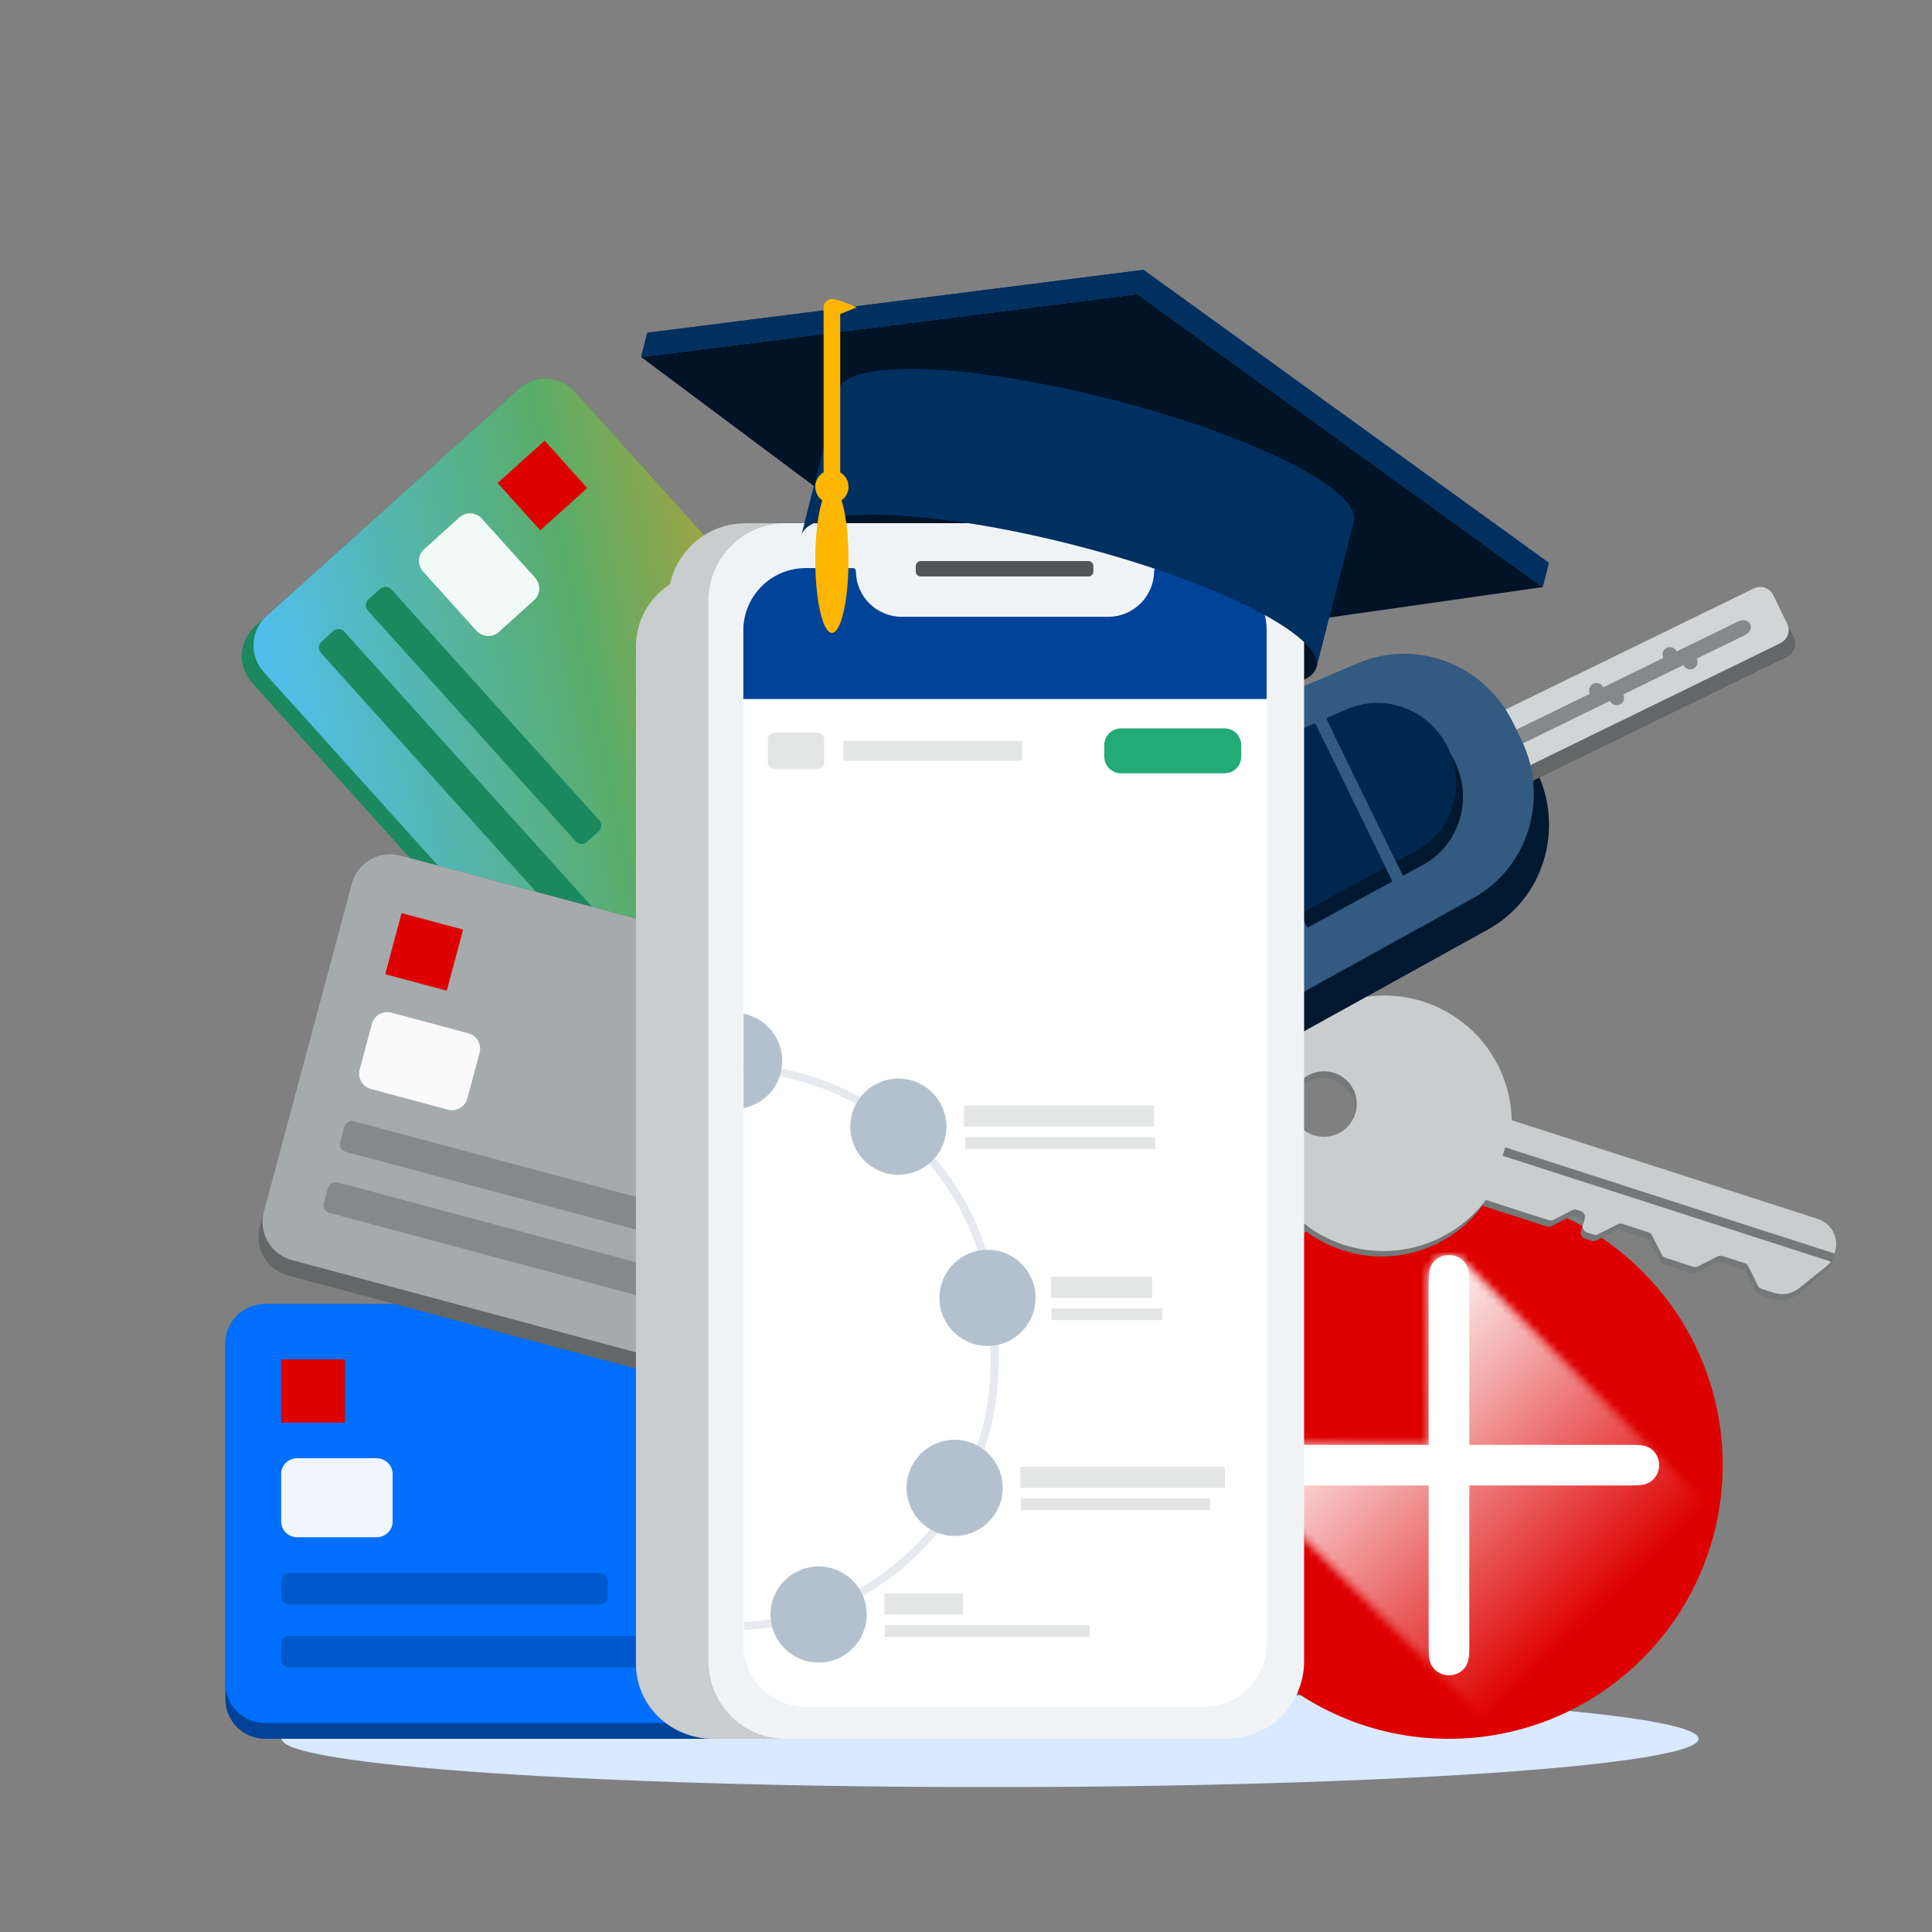 <?xml version="1.0" encoding="UTF-8"?>
<svg xmlns="http://www.w3.org/2000/svg" width="240" height="240" viewBox="0 0 240 240" fill="none">
  <rect x="0" y="0" width="240" height="240" fill="#808080" stroke="none"/>
  <path fill-rule="evenodd" clip-rule="evenodd" d="M211 216C211 219.309 171.599 222 123 222C74.401 222 35 219.309 35 216C35 212.691 74.401 210 123 210C171.599 210 211 212.691 211 216Z" fill="#D9E9FF"></path>
  <path d="M180.169 148C161.392 147.907 146.094 163.057 146 181.834C145.907 200.612 161.057 215.91 179.83 216.004C182.024 216.017 184.173 215.812 186.255 215.423C200.006 212.863 210.854 202.029 213.414 188.255C213.78 186.28 213.986 184.251 213.999 182.174C214.093 163.396 198.948 148.099 180.169 148.005" fill="#DE0000"></path>
  <path d="M205.02 179.927C204.462 179.592 203.979 179.485 202.572 179.485H182.521V159.438C182.521 158.031 182.409 157.548 182.074 156.99C181.627 156.32 180.885 155.913 179.996 155.913C179.107 155.913 178.366 156.32 177.919 156.99C177.584 157.544 177.472 158.026 177.472 159.438V179.485H157.425C156.014 179.485 155.536 179.597 154.977 179.927C154.307 180.374 153.9 181.116 153.9 182.005C153.9 182.894 154.307 183.635 154.977 184.082C155.531 184.417 156.014 184.529 157.425 184.529H177.472V204.576C177.472 205.988 177.584 206.465 177.919 207.024C178.366 207.69 179.107 208.101 179.996 208.101C180.885 208.101 181.627 207.694 182.074 207.024C182.409 206.465 182.521 205.988 182.521 204.576V184.529H202.572C203.979 184.529 204.462 184.417 205.02 184.082C205.686 183.635 206.097 182.894 206.097 182.005C206.097 181.116 205.69 180.374 205.02 179.927Z" fill="white"></path>
  <mask id="mask0_1374_2318" style="mask-type:luminance" maskUnits="userSpaceOnUse" x="153" y="155" width="61" height="61">
    <path d="M177.927 156.986C177.592 157.54 177.48 158.022 177.48 159.434V179.48H157.434C156.026 179.48 155.544 179.592 154.985 179.923C154.315 180.369 153.909 181.111 153.909 182C153.909 182.711 154.168 183.327 154.615 183.774C154.726 183.886 185.446 214.606 186.259 215.419C200.011 212.859 210.863 202.025 213.419 188.251C212.32 187.152 181.801 156.637 181.725 156.561C181.282 156.146 180.684 155.904 180.004 155.904C179.115 155.904 178.37 156.311 177.927 156.981" fill="white"></path>
  </mask>
  <g mask="url(#mask0_1374_2318)">
    <path d="M184.389 126.153L124.157 184.931L182.935 245.162L243.166 186.385L184.389 126.153Z" fill="url(#paint0_linear_1374_2318)"></path>
  </g>
  <path fill-rule="evenodd" clip-rule="evenodd" d="M191.636 72.933L129.74 81.752L79.641 44.35L141.281 36.536L191.636 72.933Z" fill="#001327"></path>
  <path d="M80.411 41.335L142.05 33.521L192.405 69.919L191.636 72.933L141.281 36.536L79.641 44.35L80.411 41.335Z" fill="#003060"></path>
  <path d="M168.15 64.799C169.142 60.914 155.619 54.109 137.947 49.598C120.275 45.088 105.145 44.581 104.153 48.465L99.537 66.552L163.534 82.885L168.15 64.799Z" fill="#003060"></path>
  <ellipse cx="131.535" cy="74.719" rx="33.024" ry="7.259" transform="rotate(14.318 131.535 74.719)" fill="#001327"></ellipse>
  <path fill-rule="evenodd" clip-rule="evenodd" d="M187.206 139.833L225.579 152.206C227.315 152.767 228.264 154.63 227.696 156.364L227.533 156.855C227.385 157.32 227.098 157.732 226.713 158.038L223.238 160.82C222.369 161.52 221.207 161.734 220.146 161.391L218.589 160.889C218.379 160.818 218.209 160.67 218.113 160.473C217.673 159.543 216.849 157.824 216.716 157.781L213.718 156.812C213.518 156.747 213.299 156.765 213.113 156.861L210.694 158.095C210.507 158.191 210.289 158.209 210.088 158.144L206.662 157.038C206.461 156.974 206.294 156.83 206.199 156.644L204.975 154.243C204.88 154.057 204.713 153.913 204.512 153.849L201.315 152.815C201.114 152.751 200.896 152.769 200.709 152.864L198.299 154.093C198.113 154.189 197.894 154.207 197.694 154.142L196.907 153.887C196.487 153.757 196.257 153.306 196.397 152.889L196.617 152.215C196.752 151.8 196.525 151.355 196.107 151.217L195.664 151.076C195.463 151.011 195.245 151.029 195.058 151.125L192.741 152.307C192.555 152.402 192.336 152.42 192.136 152.355L184.153 149.78C180.264 155.052 173.306 157.467 166.71 155.282C158.432 152.535 153.861 143.583 156.496 135.28C159.132 126.977 167.981 122.476 176.257 125.218L176.259 125.223C182.753 127.374 186.965 133.349 187.206 139.833ZM160.629 136.627C160.006 138.767 161.214 141.111 163.322 141.866C165.43 142.621 167.645 141.504 168.269 139.365C168.892 137.225 167.684 134.881 165.576 134.126C163.469 133.371 161.253 134.488 160.629 136.627Z" fill="#747878"></path>
  <path fill-rule="evenodd" clip-rule="evenodd" d="M225.833 151.423L187.791 139.156C187.654 132.6 183.425 126.563 176.823 124.434C168.476 121.745 159.5 126.32 156.773 134.663C154.051 143.004 158.605 151.947 166.956 154.641C173.584 156.776 180.607 154.332 184.585 149.058L192.385 151.574C192.585 151.639 192.804 151.621 192.99 151.525L195.307 150.344C195.493 150.248 195.712 150.23 195.913 150.295L196.351 150.438C196.766 150.572 196.996 151.022 196.861 151.436L196.641 152.111C196.502 152.528 196.732 152.978 197.151 153.109L197.938 153.364C198.138 153.429 198.357 153.41 198.543 153.315L200.954 152.086C201.14 151.99 201.359 151.972 201.559 152.037L204.754 153.066C204.954 153.13 205.122 153.274 205.217 153.46L206.441 155.861C206.536 156.047 206.703 156.191 206.903 156.255L210.33 157.361C210.53 157.426 210.749 157.408 210.935 157.312L213.355 156.078C213.541 155.982 213.76 155.964 213.96 156.029L216.955 156.993C217.088 157.036 217.912 158.755 218.352 159.685C218.448 159.882 218.618 160.031 218.828 160.102L220.385 160.603C221.444 160.942 222.608 160.733 223.477 160.033L226.953 157.251C227.144 157.099 227.31 156.92 227.448 156.723L186.652 143.569L186.994 142.53L227.889 155.716L227.936 155.577C228.503 153.842 227.554 151.98 225.818 151.419L225.833 151.423ZM163.202 141.021C161.058 140.329 159.89 138.034 160.589 135.899C161.289 133.757 163.593 132.583 165.729 133.273C167.873 133.966 169.041 136.261 168.343 138.396C167.642 140.538 165.339 141.711 163.202 141.021Z" fill="#C9CDCD"></path>
  <path d="M170.624 86.228C177.864 83.15 186.316 86.413 189.846 93.649L190.861 95.73C194.39 102.966 191.758 111.636 184.874 115.445L158.187 130.216C150.793 134.308 141.415 131.222 137.624 123.449L135.227 118.534C131.436 110.762 134.778 101.472 142.554 98.165L170.624 86.228Z" fill="#001830"></path>
  <path d="M218.659 74.813C219.575 74.366 220.684 74.756 221.137 75.683L222.812 79.118C223.264 80.045 222.888 81.159 221.972 81.606L178 103.052C177.083 103.499 175.974 103.11 175.522 102.183L173.846 98.748C173.394 97.821 173.77 96.707 174.687 96.26L218.659 74.813Z" fill="#636767"></path>
  <path d="M217.83 73.115C218.747 72.668 219.835 73.013 220.26 73.886L222.032 77.518C222.458 78.391 222.06 79.461 221.143 79.908L177.172 101.354C176.255 101.801 175.167 101.456 174.742 100.583L172.97 96.951C172.544 96.078 172.942 95.008 173.859 94.562L217.83 73.115Z" fill="#D2D5D5"></path>
  <path d="M215.95 77.185C216.529 76.903 217.184 77.054 217.413 77.523C217.642 77.992 217.358 78.601 216.778 78.884L175.319 99.105C174.74 99.387 174.085 99.236 173.856 98.767C173.627 98.298 173.912 97.689 174.491 97.406L215.95 77.185Z" fill="#84898A"></path>
  <path d="M210.36 83.065C209.901 83.289 209.345 83.09 209.116 82.621C208.887 82.152 209.073 81.591 209.531 81.367C209.99 81.144 210.546 81.343 210.775 81.811C211.004 82.28 210.818 82.842 210.36 83.065Z" fill="#84898A"></path>
  <path d="M201.233 87.516C200.775 87.74 200.218 87.541 199.99 87.072C199.761 86.603 199.947 86.042 200.405 85.818C200.863 85.595 201.42 85.794 201.649 86.263C201.878 86.732 201.692 87.293 201.233 87.516Z" fill="#84898A"></path>
  <path d="M207.872 82.176C207.414 82.4 206.857 82.201 206.628 81.732C206.4 81.263 206.586 80.702 207.044 80.478C207.502 80.255 208.059 80.454 208.288 80.923C208.516 81.392 208.33 81.953 207.872 82.176Z" fill="#84898A"></path>
  <path d="M198.746 86.627C198.288 86.851 197.731 86.652 197.502 86.183C197.273 85.714 197.459 85.153 197.918 84.929C198.376 84.706 198.933 84.905 199.161 85.374C199.39 85.843 199.204 86.404 198.746 86.627Z" fill="#84898A"></path>
  <path d="M168.739 82.363C175.979 79.285 184.432 82.548 187.961 89.784L188.976 91.865C192.505 99.101 189.873 107.771 182.989 111.581L156.302 126.351C148.908 130.443 139.53 127.357 135.739 119.585L133.342 114.669C129.551 106.897 132.893 97.607 140.67 94.3L168.739 82.363Z" fill="#335A80"></path>
  <path d="M180.723 94.619C178.423 89.905 172.903 87.798 168.203 89.84L165.594 90.974L174.28 108.784L176.78 107.427C181.283 104.98 183.022 99.333 180.723 94.619Z" fill="#001830"></path>
  <path d="M172.961 109.501L164.217 91.572L153.2 96.359L162.406 115.235L172.961 109.501Z" fill="#001830"></path>
  <path d="M161.087 115.952L151.823 96.958L147.453 98.857C141.953 101.247 139.609 107.842 142.299 113.359C144.99 118.876 151.63 121.089 156.9 118.226L161.087 115.952Z" fill="#001830"></path>
  <path d="M179.872 92.874C177.572 88.16 172.052 86.053 167.351 88.096L164.743 89.23L173.429 107.04L175.929 105.682C180.432 103.236 182.171 97.589 179.872 92.874Z" fill="#00274D"></path>
  <path d="M172.11 107.757L163.366 89.828L152.349 94.615L161.555 113.491L172.11 107.757Z" fill="#00274D"></path>
  <path d="M160.236 114.207L150.972 95.214L146.602 97.112C141.101 99.503 138.757 106.098 141.448 111.615C144.139 117.131 150.779 119.345 156.049 116.482L160.236 114.207Z" fill="#00274D"></path>
  <path d="M64.479 48.285C66.493 46.471 69.608 46.646 71.436 48.675L126.383 109.688C128.211 111.718 128.06 114.834 126.045 116.649L93.215 146.215C91.2 148.029 88.085 147.855 86.257 145.825L31.31 84.812C29.482 82.782 29.633 79.666 31.648 77.852L64.479 48.285Z" fill="#1B885F"></path>
  <path d="M64.479 48.285C66.493 46.471 69.608 46.646 71.436 48.675L126.383 109.688C128.211 111.718 128.06 114.834 126.045 116.649L94.674 144.901C92.659 146.715 89.544 146.541 87.716 144.511L32.769 83.498C30.941 81.468 31.093 78.352 33.107 76.538L64.479 48.285Z" fill="url(#paint1_linear_1374_2318)"></path>
  <path fill-rule="evenodd" clip-rule="evenodd" d="M61.817 60.001L67.113 65.882L72.95 60.626L67.654 54.745L61.817 60.001Z" fill="#DE0000"></path>
  <path d="M47.226 73.142C47.629 72.779 48.252 72.814 48.617 73.22L74.436 101.888C74.801 102.294 74.771 102.918 74.368 103.281L72.909 104.595C72.506 104.958 71.883 104.923 71.517 104.517L45.699 75.848C45.333 75.442 45.364 74.819 45.767 74.456L47.226 73.142Z" fill="#1B885F"></path>
  <path d="M41.389 78.398C41.792 78.035 42.415 78.07 42.781 78.476L89.783 130.668C90.149 131.074 90.118 131.697 89.716 132.06L88.256 133.374C87.853 133.737 87.231 133.702 86.865 133.296L39.862 81.104C39.497 80.698 39.527 80.075 39.93 79.712L41.389 78.398Z" fill="#1B885F"></path>
  <path d="M57.075 64.272C57.881 63.546 59.127 63.616 59.858 64.428L66.478 71.779C67.209 72.591 67.149 73.838 66.343 74.563L61.965 78.505C61.16 79.231 59.914 79.161 59.182 78.349L52.562 70.998C51.831 70.186 51.892 68.94 52.697 68.214L57.075 64.272Z" fill="#F2FAF7"></path>
  <path d="M28 166.909C28 164.198 30.215 162 32.946 162L115.054 162C117.785 162 120 164.198 120 166.909V211.091C120 213.802 117.785 216 115.054 216H32.946C30.215 216 28 213.802 28 211.091L28 166.909Z" fill="#004399"></path>
  <path d="M28 166.909C28 164.198 30.215 162 32.946 162L115.054 162C117.785 162 120 164.198 120 166.909V209.127C120 211.838 117.785 214.036 115.054 214.036H32.946C30.215 214.036 28 211.838 28 209.127L28 166.909Z" fill="#006FFF"></path>
  <path fill-rule="evenodd" clip-rule="evenodd" d="M34.925 176.727L42.839 176.727L42.839 168.873L34.925 168.873L34.925 176.727Z" fill="#DE0000"></path>
  <path d="M34.925 196.364C34.925 195.821 35.368 195.382 35.914 195.382L74.495 195.382C75.041 195.382 75.484 195.821 75.484 196.364L75.484 198.327C75.484 198.87 75.041 199.309 74.495 199.309L35.914 199.309C35.368 199.309 34.925 198.87 34.925 198.327L34.925 196.364Z" fill="#0059CC"></path>
  <path d="M34.925 204.218C34.925 203.676 35.368 203.236 35.914 203.236L106.151 203.236C106.697 203.236 107.14 203.676 107.14 204.218L107.14 206.182C107.14 206.724 106.697 207.164 106.151 207.164L35.914 207.164C35.368 207.164 34.925 206.724 34.925 206.182L34.925 204.218Z" fill="#0059CC"></path>
  <path d="M34.925 183.109C34.925 182.025 35.811 181.146 36.903 181.146L46.796 181.146C47.889 181.146 48.774 182.025 48.774 183.109L48.774 189C48.774 190.085 47.889 190.964 46.796 190.964L36.903 190.964C35.811 190.964 34.925 190.085 34.925 189L34.925 183.109Z" fill="#F0F6FF"></path>
  <path d="M43.706 109.742C44.407 107.123 47.115 105.573 49.754 106.28L129.064 127.531C131.702 128.238 133.272 130.934 132.571 133.553L121.136 176.23C120.434 178.848 117.726 180.398 115.087 179.691L35.778 158.44C33.139 157.733 31.569 155.037 32.27 152.418L43.706 109.742Z" fill="#636767"></path>
  <path d="M43.706 109.742C44.407 107.123 47.115 105.573 49.754 106.28L129.064 127.531C131.702 128.238 133.272 130.934 132.571 133.553L121.644 174.333C120.942 176.952 118.234 178.501 115.596 177.794L36.286 156.543C33.647 155.836 32.077 153.14 32.779 150.521L43.706 109.742Z" fill="#A5ABAC"></path>
  <path fill-rule="evenodd" clip-rule="evenodd" d="M47.853 121.018L55.498 123.066L57.53 115.479L49.886 113.431L47.853 121.018Z" fill="#DE0000"></path>
  <path d="M42.771 139.985C42.911 139.461 43.453 139.151 43.981 139.293L81.247 149.278C81.774 149.419 82.088 149.959 81.948 150.482L81.44 152.379C81.299 152.903 80.758 153.213 80.23 153.072L42.964 143.086C42.436 142.945 42.122 142.405 42.263 141.882L42.771 139.985Z" fill="#84898A"></path>
  <path d="M40.738 147.572C40.878 147.048 41.42 146.738 41.948 146.88L109.791 165.058C110.319 165.2 110.633 165.739 110.492 166.263L109.984 168.159C109.844 168.683 109.302 168.993 108.775 168.852L40.931 150.673C40.404 150.532 40.09 149.992 40.23 149.469L40.738 147.572Z" fill="#84898A"></path>
  <path d="M46.202 127.182C46.482 126.135 47.565 125.515 48.621 125.797L58.176 128.358C59.232 128.641 59.86 129.719 59.579 130.767L58.054 136.457C57.774 137.504 56.691 138.124 55.635 137.841L46.08 135.281C45.024 134.998 44.396 133.92 44.677 132.872L46.202 127.182Z" fill="#FAFAFA"></path>
  <path fill-rule="evenodd" clip-rule="evenodd" d="M143.402 216H88.598C83.297 216 79 211.853 79 206.738V80.262C79 75.146 83.297 71 88.598 71H143.402C148.702 71 153 75.147 153 80.262L153 206.738C153 211.853 148.702 216 143.402 216Z" fill="#C9CDCD" style="mix-blend-mode:multiply"></path>
  <path fill-rule="evenodd" clip-rule="evenodd" d="M147.402 216H92.598C87.297 216 83 211.682 83 206.355V74.645C83 69.318 87.297 65 92.598 65H147.402C152.702 65 157 69.318 157 74.645L157 206.355C157 211.682 152.702 216 147.402 216Z" fill="#C9CDCD"></path>
  <path fill-rule="evenodd" clip-rule="evenodd" d="M152.402 216H97.598C92.297 216 88 211.682 88 206.355V74.645C88 69.318 92.297 65 97.598 65H152.402C157.703 65 162 69.318 162 74.645V206.355C162 211.682 157.703 216 152.402 216Z" fill="#F0F3F6"></path>
  <path fill-rule="evenodd" clip-rule="evenodd" d="M135.201 71.612H114.38C114.036 71.612 113.757 71.333 113.757 70.989V70.315C113.757 69.972 114.036 69.693 114.38 69.693H135.201C135.545 69.693 135.824 69.972 135.824 70.315V70.989C135.824 71.333 135.545 71.612 135.201 71.612Z" fill="#535556"></path>
  <path fill-rule="evenodd" clip-rule="evenodd" d="M149.602 70.569H143.713C143.52 70.569 143.364 70.725 143.364 70.918C143.364 74.067 140.813 76.62 137.666 76.62H112.022C108.875 76.62 106.323 74.067 106.323 70.918C106.323 70.725 106.167 70.569 105.974 70.569H100.085C95.807 70.569 92.339 74.039 92.339 78.32V204.265C92.339 208.546 95.807 212.016 100.085 212.016H149.602C153.881 212.016 157.349 208.546 157.349 204.265V78.32C157.349 74.039 153.881 70.569 149.602 70.569Z" fill="white"></path>
  <path fill-rule="evenodd" clip-rule="evenodd" d="M123.044 165.358C123.044 148.068 109.411 133.962 92.309 133.204L92.353 132.205C109.988 132.987 124.044 147.53 124.044 165.358V169.334C124.044 187.124 110.047 201.644 92.464 202.481L92.416 201.482C109.469 200.67 123.044 186.588 123.044 169.334V165.358Z" fill="#E6EAEF"></path>
  <path fill-rule="evenodd" clip-rule="evenodd" d="M149.602 70.569H143.713C143.52 70.569 143.364 70.725 143.364 70.918C143.364 74.067 140.813 76.62 137.666 76.62H112.022C108.875 76.62 106.323 74.067 106.323 70.918C106.323 70.725 106.167 70.569 105.974 70.569H100.085C95.807 70.569 92.339 74.039 92.339 78.32V86.836H157.349V78.32C157.349 74.039 153.881 70.569 149.602 70.569Z" fill="#004399"></path>
  <path fill-rule="evenodd" clip-rule="evenodd" d="M128.644 161.226C128.644 164.525 125.97 167.199 122.671 167.199C119.372 167.199 116.698 164.525 116.698 161.226C116.698 157.928 119.372 155.253 122.671 155.253C125.97 155.253 128.644 157.928 128.644 161.226Z" fill="#B3C1CF"></path>
  <path fill-rule="evenodd" clip-rule="evenodd" d="M117.572 139.956C117.572 143.255 114.897 145.929 111.598 145.929C108.3 145.929 105.625 143.255 105.625 139.956C105.625 136.657 108.3 133.983 111.598 133.983C114.897 133.983 117.572 136.657 117.572 139.956Z" fill="#B3C1CF"></path>
  <path fill-rule="evenodd" clip-rule="evenodd" d="M124.564 184.827C124.564 188.126 121.89 190.8 118.591 190.8C115.292 190.8 112.618 188.126 112.618 184.827C112.618 181.528 115.292 178.854 118.591 178.854C121.89 178.854 124.564 181.528 124.564 184.827Z" fill="#B3C1CF"></path>
  <path fill-rule="evenodd" clip-rule="evenodd" d="M107.665 200.561C107.665 203.86 104.99 206.534 101.692 206.534C98.392 206.534 95.718 203.86 95.718 200.561C95.718 197.262 98.392 194.587 101.692 194.587C104.99 194.587 107.665 197.262 107.665 200.561Z" fill="#B3C1CF"></path>
  <path fill-rule="evenodd" clip-rule="evenodd" d="M97.175 131.797C97.175 128.897 95.108 126.481 92.367 125.939V137.654C95.108 137.112 97.175 134.696 97.175 131.797Z" fill="#B3C1CF"></path>
  <path fill-rule="evenodd" clip-rule="evenodd" d="M119.756 139.956H143.358V137.334H119.756V139.956Z" fill="#E4E6E6"></path>
  <path fill-rule="evenodd" clip-rule="evenodd" d="M119.902 142.723H143.504V141.266H119.902V142.723Z" fill="#E4E6E6"></path>
  <path fill-rule="evenodd" clip-rule="evenodd" d="M130.538 161.226H143.134V158.604H130.538V161.226Z" fill="#E4E6E6"></path>
  <path fill-rule="evenodd" clip-rule="evenodd" d="M130.616 163.995H144.378V162.538H130.616V163.995Z" fill="#E4E6E6"></path>
  <path fill-rule="evenodd" clip-rule="evenodd" d="M126.75 184.827H152.159V182.205H126.75V184.827Z" fill="#E4E6E6"></path>
  <path fill-rule="evenodd" clip-rule="evenodd" d="M126.819 187.594H150.336V186.137H126.819V187.594Z" fill="#E4E6E6"></path>
  <path fill-rule="evenodd" clip-rule="evenodd" d="M109.85 200.561H119.611V197.938H109.85V200.561Z" fill="#E4E6E6"></path>
  <path fill-rule="evenodd" clip-rule="evenodd" d="M109.928 203.33H135.346V201.873H109.928V203.33Z" fill="#E4E6E6"></path>
  <path fill-rule="evenodd" clip-rule="evenodd" d="M139.265 90.48C138.113 90.48 137.179 91.414 137.179 92.567V93.981C137.179 95.132 138.113 96.066 139.265 96.066H152.105C153.257 96.066 154.191 95.132 154.191 93.981V92.567C154.191 91.414 153.257 90.48 152.105 90.48H139.265Z" fill="#22AA77"></path>
  <path fill-rule="evenodd" clip-rule="evenodd" d="M104.765 94.508H126.974V92.04H104.765V94.508Z" fill="#E4E6E6"></path>
  <path fill-rule="evenodd" clip-rule="evenodd" d="M101.467 95.558H96.295C95.784 95.558 95.37 95.144 95.37 94.633V91.913C95.37 91.402 95.784 90.987 96.295 90.987H101.467C101.978 90.987 102.392 91.402 102.392 91.913V94.633C102.392 95.144 101.978 95.558 101.467 95.558Z" fill="#E4E6E6"></path>
  <path fill-rule="evenodd" clip-rule="evenodd" d="M142.05 33.521L80.411 41.335L79.641 44.35L141.281 36.536L191.636 72.933L192.405 69.919L142.05 33.521ZM137.947 49.598C155.619 54.109 169.142 60.914 168.15 64.799L163.537 82.875C164.5 78.988 150.987 72.191 133.331 67.685C115.658 63.175 100.529 62.667 99.537 66.552L99.537 66.552L104.153 48.465C105.145 44.581 120.275 45.088 137.947 49.598Z" fill="#003060"></path>
  <path d="M103.342 37.141C102.772 37.141 102.31 37.605 102.31 38.178L102.31 58.678C101.693 59.036 101.278 59.706 101.278 60.474C101.278 61.17 101.619 61.786 102.143 62.162C101.619 63.808 101.278 66.503 101.278 69.548C101.278 74.559 102.202 78.622 103.342 78.622C104.482 78.622 105.406 74.559 105.406 69.548C105.406 66.503 105.065 63.808 104.541 62.162C105.065 61.786 105.406 61.17 105.406 60.474C105.406 59.706 104.991 59.036 104.374 58.678L104.374 39.008L106.438 38.178C106.438 38.178 104.305 37.226 103.446 37.146C103.412 37.143 103.377 37.141 103.342 37.141Z" fill="#FFB600"></path>
  <defs>
    <linearGradient id="paint0_linear_1374_2318" x1="166.68" y1="167.743" x2="198.491" y2="200.342" gradientUnits="userSpaceOnUse">
      <stop stop-color="white"></stop>
      <stop offset="1" stop-color="white" stop-opacity="0"></stop>
    </linearGradient>
    <linearGradient id="paint1_linear_1374_2318" x1="42.378" y1="124.227" x2="119.321" y2="108.553" gradientUnits="userSpaceOnUse">
      <stop stop-color="#51BEEA"></stop>
      <stop offset="0.488" stop-color="#59AD69"></stop>
      <stop offset="1" stop-color="#F39918"></stop>
    </linearGradient>
  </defs>
</svg>
